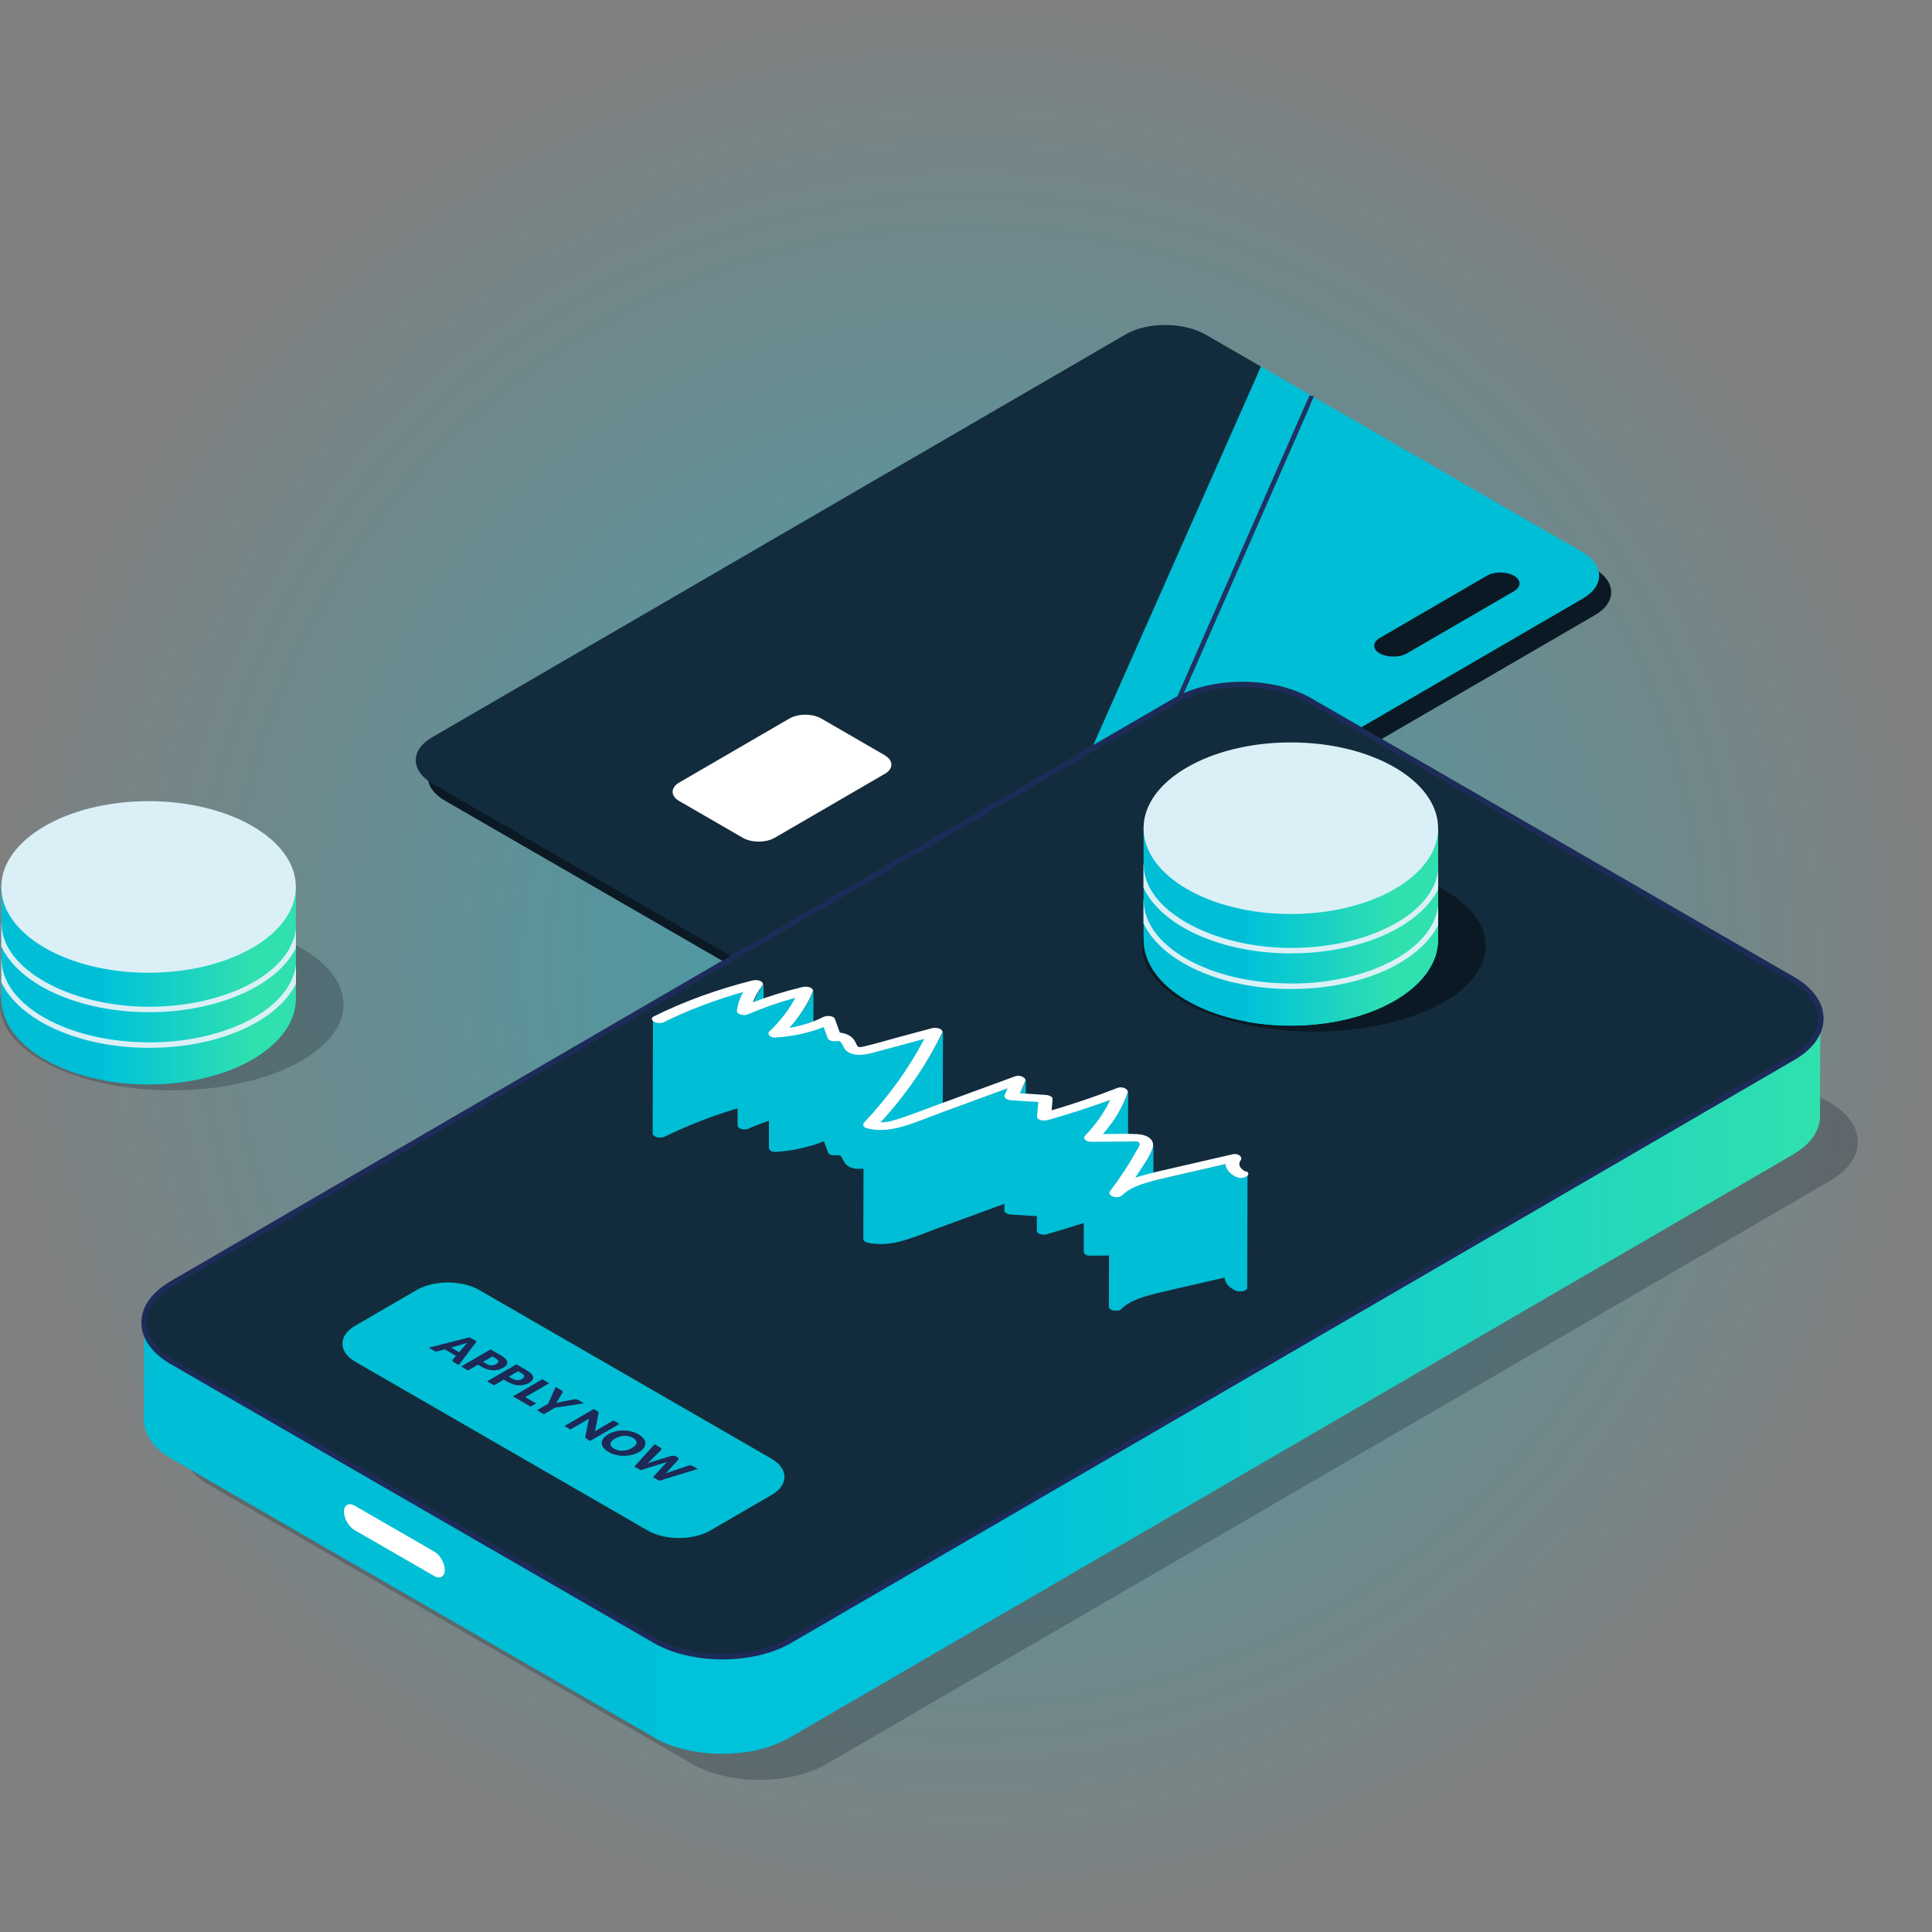 <svg xmlns="http://www.w3.org/2000/svg" width="220" height="220" viewBox="0 0 220 220" fill="none"><rect x="0" y="0" width="220" height="220" fill="#808080" stroke="none"/><path d="M110.002 220.004C170.755 220.004 220.004 170.755 220.004 110.002C220.004 49.25 170.755 0 110.002 0C49.25 0 0 49.25 0 110.002C0 170.755 49.25 220.004 110.002 220.004Z" fill="url(#paint0_radial_9119_5792)"></path><g clip-path="url(#clip0_9119_5792)"><path d="M181.53 64.74C184.07 66.21 184.12 68.59 181.64 70.03L116.5 107.88L102.62 115.95C100.14 117.39 96.03 117.37 93.49 115.9L50.66 91.17C48.12 89.7 48.07 87.32 50.55 85.88L129.57 39.96C132.05 38.52 136.16 38.54 138.7 40.01L144.97 43.63L181.53 64.74Z" fill="#0B1924"></path><path d="M143.59 41.73L115.13 105.98L101.24 114.05C98.76 115.49 94.66 115.47 92.12 114L49.29 89.27C46.75 87.8 46.69 85.43 49.17 83.98L128.19 38.07C130.67 36.63 134.78 36.65 137.32 38.12L143.59 41.74V41.73ZM88.22 95.41L100.77 88.12C101.77 87.54 101.75 86.59 100.75 86.02L93.52 81.84C92.51 81.26 90.88 81.26 89.89 81.84L77.34 89.13C76.34 89.71 76.34 90.66 77.35 91.24L84.58 95.42C85.58 96 87.22 96 88.22 95.42" fill="#132C3D"></path><path d="M172.37 65.54C173.24 66.04 173.24 66.83 172.41 67.32L160.19 74.42C159.36 74.9 158 74.9 157.16 74.42C156.29 73.92 156.29 73.13 157.12 72.65L169.34 65.55C170.18 65.06 171.54 65.06 172.38 65.55L172.37 65.54Z" fill="#0B1924"></path><path d="M149.63 45.11L125.58 99.91L125.47 100.17L125.2 100.13L124.95 100.09L149.11 45.03L149.37 45.07L149.63 45.11Z" fill="#223064"></path><path d="M149.11 45.03L124.95 100.09L125.2 100.13L115.13 105.98L143.59 41.73L149.37 45.07L149.11 45.03Z" fill="#00BED6"></path><path d="M180.16 62.85C182.7 64.32 182.75 66.69 180.27 68.14L125.59 99.92L149.6 45.21L180.17 62.86L180.16 62.85ZM160.18 74.42L172.4 67.32C173.24 66.83 173.23 66.04 172.4 65.56C171.57 65.08 170.17 65.06 169.33 65.55L157.11 72.65C156.28 73.13 156.28 73.92 157.11 74.4C157.94 74.88 159.34 74.9 160.17 74.42" fill="#00BED6"></path><path d="M100.75 86.01C101.75 86.59 101.76 87.54 100.77 88.11L88.22 95.4C87.22 95.98 85.58 95.98 84.58 95.4L77.35 91.22C76.34 90.64 76.34 89.69 77.34 89.11L89.89 81.82C90.89 81.24 92.52 81.24 93.52 81.82L100.75 86V86.01Z" fill="white"></path><g opacity="0.25"><path d="M208.36 125.56C212.6 128.01 212.62 132.01 208.41 134.45L94.15 200.85C89.94 203.29 83.04 203.29 78.8 200.85L23.82 169.11C19.59 166.67 19.56 162.67 23.77 160.22L138.03 93.82C142.24 91.38 149.14 91.38 153.37 93.82L208.35 125.56H208.36Z" fill="#0B1924"></path></g><path d="M19.61 155.08C17.48 153.84 16.42 152.22 16.42 150.6L16.39 161.66C16.39 163.28 17.44 164.9 19.56 166.13L74.54 197.88L74.57 186.82L19.61 155.09V155.08Z" fill="#00BED6"></path><path d="M204.12 111.53L149.14 79.79C147.02 78.57 144.24 77.96 141.46 77.96C138.68 77.96 135.9 78.57 133.8 79.79L19.54 146.18C15.33 148.62 15.36 152.62 19.59 155.07L74.57 186.81C76.69 188.03 79.47 188.64 82.26 188.64C85.05 188.64 87.82 188.03 89.92 186.81L204.18 120.41C208.39 117.97 208.36 113.97 204.13 111.52L204.12 111.53Z" fill="#132C3D"></path><path d="M207.31 116.01C207.31 116.12 207.29 116.22 207.28 116.32C207.27 116.44 207.26 116.55 207.24 116.67C207.22 116.76 207.2 116.85 207.17 116.95C207.14 117.06 207.11 117.17 207.08 117.28C207.05 117.37 207.01 117.46 206.97 117.54C206.92 117.65 206.87 117.77 206.81 117.88C206.73 118.03 206.64 118.19 206.54 118.34C206.52 118.36 206.51 118.39 206.49 118.41C206.38 118.56 206.26 118.71 206.14 118.85C206.11 118.88 206.09 118.91 206.06 118.94C205.92 119.09 205.77 119.24 205.6 119.39C205.5 119.48 205.38 119.57 205.27 119.66C205.17 119.74 205.07 119.82 204.96 119.9C204.84 119.99 204.71 120.07 204.58 120.15C204.44 120.24 204.31 120.33 204.16 120.42L89.9 186.82C89.58 187.01 89.24 187.17 88.88 187.33C88.78 187.38 88.67 187.42 88.57 187.46C88.3 187.57 88.02 187.68 87.73 187.78C87.62 187.82 87.52 187.86 87.41 187.89C87.23 187.95 87.04 188 86.86 188.05C86.72 188.09 86.57 188.13 86.43 188.17C86.24 188.22 86.04 188.26 85.84 188.3C85.7 188.33 85.56 188.36 85.42 188.38C85.01 188.45 84.6 188.51 84.18 188.55C84.05 188.56 83.93 188.57 83.8 188.58C83.55 188.6 83.3 188.62 83.05 188.63C82.89 188.63 82.74 188.64 82.58 188.64C82.38 188.64 82.18 188.64 81.98 188.64C81.81 188.64 81.65 188.64 81.49 188.63C81.3 188.63 81.12 188.61 80.93 188.6C80.76 188.59 80.6 188.57 80.43 188.56C80.25 188.54 80.06 188.52 79.88 188.5C79.72 188.48 79.56 188.46 79.39 188.43C79.2 188.4 79 188.37 78.81 188.33C78.66 188.3 78.51 188.27 78.36 188.24C78.13 188.19 77.91 188.13 77.68 188.07C77.56 188.04 77.43 188.01 77.31 187.97C76.91 187.85 76.52 187.72 76.15 187.58C75.96 187.51 75.78 187.43 75.61 187.35C75.52 187.31 75.42 187.27 75.33 187.23C75.06 187.1 74.79 186.96 74.54 186.82L74.51 197.88C74.76 198.03 75.03 198.16 75.3 198.29C75.39 198.33 75.49 198.37 75.58 198.41C75.74 198.48 75.9 198.55 76.06 198.62C76.08 198.62 76.1 198.63 76.12 198.64C76.5 198.79 76.88 198.92 77.28 199.03C77.31 199.03 77.34 199.05 77.37 199.06C77.46 199.09 77.56 199.1 77.65 199.13C77.87 199.19 78.1 199.25 78.33 199.3C78.39 199.31 78.45 199.33 78.5 199.34C78.59 199.36 78.68 199.37 78.78 199.39C78.97 199.43 79.16 199.46 79.36 199.49C79.44 199.5 79.51 199.52 79.59 199.53C79.68 199.54 79.76 199.55 79.85 199.56C80.03 199.58 80.21 199.6 80.4 199.62C80.49 199.62 80.57 199.64 80.66 199.65C80.74 199.65 80.82 199.65 80.91 199.66C81.09 199.67 81.28 199.68 81.47 199.69C81.56 199.69 81.65 199.7 81.74 199.7C81.81 199.7 81.89 199.7 81.96 199.7C82.16 199.7 82.36 199.7 82.56 199.7C82.66 199.7 82.76 199.7 82.86 199.7C82.92 199.7 82.97 199.7 83.03 199.69C83.28 199.68 83.53 199.66 83.78 199.64C83.88 199.64 83.98 199.64 84.07 199.62C84.1 199.62 84.13 199.62 84.16 199.61C84.58 199.57 84.99 199.51 85.4 199.44C85.42 199.44 85.44 199.44 85.47 199.44C85.59 199.42 85.7 199.39 85.82 199.37C86.02 199.33 86.22 199.29 86.41 199.24C86.56 199.21 86.7 199.16 86.84 199.12C87.03 199.07 87.21 199.02 87.4 198.96C87.44 198.95 87.49 198.94 87.53 198.92C87.6 198.9 87.66 198.87 87.72 198.85C88.01 198.75 88.29 198.65 88.56 198.53C88.66 198.49 88.77 198.44 88.87 198.4C89.22 198.24 89.56 198.07 89.88 197.89L204.14 131.49C204.14 131.49 204.23 131.44 204.27 131.41C204.37 131.35 204.46 131.28 204.55 131.22C204.68 131.14 204.81 131.05 204.93 130.97C205.04 130.89 205.14 130.81 205.24 130.73C205.35 130.64 205.47 130.55 205.57 130.46C205.59 130.44 205.61 130.43 205.63 130.41C205.77 130.28 205.9 130.15 206.02 130.01C206.05 129.98 206.07 129.95 206.1 129.92C206.17 129.84 206.24 129.76 206.3 129.69C206.35 129.62 206.4 129.55 206.45 129.48C206.47 129.46 206.48 129.43 206.5 129.41C206.58 129.29 206.66 129.16 206.73 129.04C206.75 129.01 206.75 128.98 206.77 128.95C206.83 128.84 206.88 128.72 206.93 128.61C206.96 128.55 207 128.48 207.02 128.42C207.02 128.4 207.03 128.37 207.04 128.35C207.08 128.24 207.11 128.13 207.13 128.02C207.15 127.95 207.18 127.88 207.19 127.8C207.19 127.78 207.19 127.76 207.19 127.74C207.21 127.62 207.22 127.51 207.23 127.39C207.23 127.32 207.25 127.24 207.25 127.17C207.25 127.14 207.25 127.11 207.25 127.07L207.28 116.01H207.31Z" fill="url(#paint1_linear_9119_5792)"></path><path d="M82.27 188.96C79.43 188.96 76.59 188.33 74.43 187.08L19.45 155.34C17.29 154.1 16.11 152.42 16.1 150.61C16.1 148.82 17.27 147.15 19.4 145.91L133.66 79.51C137.96 77.01 144.99 77.01 149.32 79.51L204.3 111.25C206.46 112.5 207.65 114.18 207.65 115.98C207.65 117.77 206.48 119.44 204.36 120.68L90.1 187.08C87.95 188.33 85.12 188.96 82.28 188.96H82.27ZM141.48 78.26C138.76 78.26 136.04 78.86 133.98 80.06L19.72 146.46C17.79 147.58 16.73 149.06 16.74 150.62C16.74 152.19 17.82 153.68 19.77 154.81L74.75 186.55C78.91 188.95 85.65 188.95 89.78 186.55L204.04 120.15C205.97 119.03 207.02 117.55 207.02 115.99C207.02 114.42 205.94 112.93 203.98 111.8L149 80.06C146.92 78.86 144.2 78.26 141.47 78.26H141.48Z" fill="#1D2B58"></path><path d="M49.45 176.68C50.11 177.06 50.65 178 50.65 178.76C50.65 179.52 50.1 179.84 49.44 179.46L40.37 174.23C39.71 173.85 39.16 172.9 39.17 172.14C39.17 171.38 39.72 171.07 40.38 171.45L49.45 176.68Z" fill="white"></path><path d="M87.85 166.11C89.81 167.24 89.82 169.09 87.88 170.22L80.87 174.29C78.92 175.42 75.73 175.42 73.77 174.29L40.47 155.07C38.51 153.94 38.5 152.09 40.45 150.96L47.46 146.89C49.4 145.76 52.6 145.76 54.56 146.89L87.86 166.11H87.85Z" fill="#00BED6"></path><path d="M57.66 155.46C57.58 155.57 57.46 155.67 57.31 155.75C57.15 155.85 56.97 155.92 56.78 155.97C56.58 156.02 56.38 156.04 56.17 156.04C55.97 156.04 55.74 156 55.51 155.93C55.29 155.86 55.06 155.76 54.82 155.63L54.42 155.4L53.3 156.05L52.52 155.6L55.86 153.66L57.04 154.34C57.28 154.48 57.46 154.61 57.57 154.74C57.69 154.87 57.75 155 57.76 155.12C57.76 155.24 57.74 155.36 57.65 155.46H57.66ZM55.98 155.47C56.17 155.47 56.35 155.41 56.52 155.31C56.6 155.27 56.65 155.22 56.7 155.17L56.75 155.02C56.75 154.97 56.73 154.91 56.69 154.86C56.64 154.8 56.57 154.75 56.47 154.69L56.07 154.46L55.01 155.08L55.41 155.31C55.61 155.43 55.81 155.49 55.99 155.48" fill="#1D2956"></path><path d="M60.61 157.17C60.53 157.28 60.41 157.38 60.26 157.46C60.1 157.56 59.92 157.63 59.72 157.68C59.53 157.73 59.33 157.75 59.12 157.75C58.91 157.74 58.69 157.71 58.46 157.64C58.24 157.57 58.01 157.47 57.77 157.34L57.36 157.1L56.24 157.75L55.46 157.3L58.8 155.36L59.99 156.05C60.23 156.19 60.41 156.32 60.52 156.45C60.63 156.58 60.69 156.7 60.71 156.83C60.71 156.95 60.69 157.07 60.6 157.17H60.61ZM58.93 157.17C59.12 157.17 59.3 157.11 59.47 157.01C59.55 156.97 59.6 156.92 59.64 156.87L59.7 156.72C59.7 156.67 59.67 156.61 59.63 156.55C59.59 156.49 59.51 156.44 59.41 156.38L59 156.14L57.94 156.76L58.35 157C58.55 157.12 58.75 157.18 58.93 157.17Z" fill="#1D2956"></path><path d="M54.28 152.75L52.24 155.44L51.63 155.09C51.57 155.05 51.53 155.01 51.51 154.96L51.54 154.84L51.92 154.39L50.64 153.65L49.86 153.87L49.65 153.89C49.57 153.89 49.5 153.86 49.43 153.82L48.82 153.47L53.47 152.28L54.27 152.74L54.28 152.75ZM51.36 153.45L52.28 153.98L52.89 153.27C52.89 153.27 52.97 153.17 53.02 153.11C53.08 153.05 53.13 152.98 53.2 152.91C53.09 152.95 52.97 152.99 52.86 153.02C52.75 153.05 52.66 153.08 52.58 153.1L51.36 153.45Z" fill="#1D2956"></path><path d="M66.49 159.8L63.2 160.3L61.93 161.04L61.15 160.59L62.42 159.85L63.27 157.94L63.95 158.33C64.02 158.37 64.06 158.41 64.07 158.45L64.05 158.58L63.55 159.42C63.51 159.48 63.47 159.55 63.44 159.6C63.41 159.66 63.38 159.71 63.33 159.76C63.42 159.74 63.51 159.72 63.61 159.69C63.71 159.68 63.81 159.65 63.93 159.63L65.38 159.34H65.47L65.58 159.33L65.69 159.35L65.79 159.39L66.49 159.79V159.8Z" fill="#1D2956"></path><path d="M62.53 157.51L59.81 159.1L61.05 159.81L60.43 160.18L58.41 159.01L61.75 157.06L62.53 157.51Z" fill="#1D2956"></path><path d="M73.3 164.89C73.17 165.06 73 165.21 72.76 165.35C72.52 165.49 72.25 165.6 71.95 165.67C71.66 165.74 71.36 165.78 71.05 165.78C70.75 165.78 70.45 165.75 70.14 165.67C69.83 165.6 69.55 165.49 69.29 165.33C69.03 165.17 68.84 165.02 68.71 164.84C68.58 164.66 68.52 164.49 68.52 164.31C68.52 164.13 68.59 163.96 68.71 163.79C68.84 163.62 69.02 163.46 69.26 163.32C69.5 163.18 69.77 163.08 70.06 163C70.35 162.92 70.64 162.89 70.95 162.89C71.26 162.89 71.57 162.92 71.87 163C72.18 163.07 72.46 163.18 72.72 163.34C72.98 163.5 73.17 163.65 73.3 163.83C73.43 164.01 73.49 164.18 73.49 164.36C73.49 164.54 73.43 164.71 73.31 164.88L73.3 164.89ZM71.44 165.11C71.62 165.06 71.79 164.98 71.95 164.89C72.11 164.8 72.24 164.7 72.33 164.6C72.42 164.5 72.48 164.4 72.48 164.3C72.5 164.2 72.47 164.1 72.4 164.01C72.33 163.91 72.23 163.82 72.07 163.73C71.91 163.64 71.76 163.58 71.59 163.54C71.43 163.5 71.26 163.48 71.08 163.49C70.91 163.49 70.74 163.53 70.56 163.58C70.39 163.64 70.22 163.71 70.05 163.8C69.88 163.89 69.76 164 69.66 164.1C69.57 164.2 69.53 164.3 69.51 164.4C69.51 164.5 69.54 164.6 69.6 164.69C69.67 164.79 69.79 164.88 69.93 164.96C70.07 165.04 70.23 165.11 70.4 165.15C70.57 165.19 70.74 165.21 70.9 165.2C71.08 165.2 71.25 165.17 71.42 165.11" fill="#1D2956"></path><path d="M70.55 162.14L67.21 164.08L66.8 163.84L66.67 163.74L66.65 163.61L67.06 161.54L66.9 161.65L66.75 161.74L64.95 162.78L64.27 162.39L67.61 160.45L68.02 160.69L68.1 160.74L68.15 160.78V160.83L68.16 160.9L67.75 162.99C67.81 162.95 67.86 162.91 67.92 162.88L68.08 162.78L69.85 161.75L70.54 162.15L70.55 162.14Z" fill="#1D2956"></path><path d="M79.44 167.28L75.06 168.62L74.36 168.21L75.8 166.64L75.87 166.56L75.96 166.47L75.8 166.53L75.66 166.57L72.95 167.41L72.24 167L74.54 164.46L75.2 164.84C75.27 164.88 75.31 164.92 75.33 164.97L75.3 165.09L74.02 166.37C74.02 166.37 73.93 166.46 73.88 166.5C73.84 166.55 73.78 166.59 73.72 166.64C73.81 166.6 73.89 166.58 73.97 166.55L74.21 166.47L76.5 165.77H76.7C76.78 165.77 76.85 165.78 76.92 165.82L77.15 165.95C77.22 165.99 77.27 166.03 77.27 166.07L77.25 166.2L76.04 167.52L75.93 167.65C75.93 167.65 75.84 167.74 75.78 167.79C75.86 167.76 75.94 167.73 76.01 167.7L76.23 167.63L78.43 166.88H78.63C78.71 166.88 78.78 166.89 78.85 166.93L79.46 167.28H79.44Z" fill="#1D2956"></path><path d="M142.12 133.79C142.1 133.83 142.07 133.86 142.03 133.9C142.03 133.9 142.01 133.92 142 133.92C141.97 133.94 141.94 133.96 141.91 133.98C141.87 134 141.82 134.02 141.77 134.04C141.75 134.04 141.73 134.06 141.71 134.07C141.69 134.07 141.68 134.07 141.66 134.08C141.61 134.09 141.55 134.11 141.5 134.11H141.48C141.41 134.11 141.34 134.12 141.26 134.11C141.26 134.11 141.26 134.11 141.25 134.11C141.18 134.11 141.1 134.1 141.03 134.08C141.03 134.08 141.02 134.08 141.01 134.08C140.93 134.06 140.86 134.04 140.79 134C140.71 133.96 140.63 133.92 140.56 133.88C139.93 133.51 139.6 133.03 139.57 132.53C137.58 132.99 135.59 133.45 133.61 133.9C133.35 133.96 133.08 134.02 132.8 134.08C132.53 134.14 132.26 134.2 131.98 134.27C131.77 134.32 131.55 134.38 131.34 134.43V130.27C131.34 130.27 131.34 130.34 131.34 130.38C131.34 130.41 131.34 130.45 131.33 130.48C131.32 130.54 131.3 130.6 131.28 130.66C131.26 130.73 131.23 130.8 131.2 130.87C131.16 130.97 131.12 131.06 131.07 131.16C131.05 131.2 131.03 131.24 131.01 131.28C130.95 131.41 130.88 131.53 130.81 131.65C130.81 131.65 130.81 131.67 130.8 131.67C130.73 131.8 130.65 131.93 130.57 132.06C130.54 132.1 130.52 132.14 130.49 132.19C130.43 132.28 130.37 132.37 130.31 132.47C130.28 132.52 130.25 132.57 130.21 132.62C130.14 132.72 130.07 132.83 130.01 132.93C129.93 133.05 129.85 133.18 129.77 133.3V130.27C129.77 130.22 129.77 130.17 129.75 130.12C129.73 130.08 129.7 130.05 129.66 130.03C129.64 130.03 129.63 130.01 129.61 130.01C129.59 130.01 129.58 130 129.56 129.99C129.54 129.99 129.52 129.99 129.5 129.98C129.48 129.98 129.46 129.98 129.43 129.97C129.43 129.97 129.43 129.97 129.42 129.97C129.4 129.97 129.38 129.97 129.35 129.97C129.33 129.97 129.32 129.97 129.3 129.97C129.28 129.97 129.27 129.97 129.25 129.97C129.25 129.97 129.23 129.97 129.22 129.97C129.21 129.97 129.19 129.97 129.18 129.97C129.12 129.97 129.06 129.97 129 129.97C129 129.97 128.99 129.97 128.98 129.97C128.98 129.97 128.97 129.97 128.96 129.97C128.9 129.97 128.83 129.97 128.77 129.97C128.72 129.97 128.67 129.97 128.62 129.97C128.58 129.97 128.54 129.97 128.51 129.97C128.49 129.97 128.47 129.97 128.45 129.97L128.47 124.23C128.47 124.23 128.47 124.29 128.46 124.31C128.41 124.46 128.35 124.61 128.29 124.76C128.19 125.03 128.08 125.29 127.96 125.55C127.96 125.57 127.94 125.59 127.93 125.61C127.81 125.86 127.69 126.1 127.55 126.34C127.51 126.41 127.48 126.47 127.44 126.53C127.28 126.81 127.11 127.09 126.92 127.36C126.9 127.39 126.87 127.43 126.85 127.46C126.72 127.66 126.57 127.85 126.43 128.04V125.21C125.85 125.43 125.25 125.64 124.65 125.84C124.45 125.91 124.24 125.98 124.03 126.05C123.63 126.18 123.23 126.32 122.83 126.45C122.74 126.48 122.65 126.5 122.57 126.53C121.5 126.87 120.42 127.2 119.32 127.51C119.24 127.53 119.15 127.55 119.07 127.55C119.07 127.55 119.06 127.55 119.05 127.55C118.96 127.55 118.88 127.55 118.79 127.55C118.7 127.55 118.62 127.53 118.54 127.5C118.46 127.48 118.39 127.45 118.33 127.41C118.31 127.4 118.28 127.38 118.26 127.36V125.44C117.78 125.41 117.3 125.38 116.81 125.35V122.89C116.81 122.89 116.81 122.96 116.8 122.99C116.61 123.45 116.41 123.92 116.22 124.38V125.31C115.89 125.29 115.56 125.27 115.22 125.25C115.11 125.25 115 125.23 114.91 125.2C114.91 125.2 114.91 125.2 114.9 125.2C114.85 125.19 114.81 125.17 114.77 125.15V123.9C112.3 124.81 109.83 125.72 107.35 126.62L107.38 117.39C107.38 117.39 107.37 117.47 107.35 117.52C107.15 117.93 106.95 118.33 106.73 118.73C106.66 118.86 106.59 118.98 106.52 119.11C106.38 119.37 106.23 119.63 106.08 119.9C105.94 120.14 105.8 120.38 105.66 120.61C105.54 120.81 105.42 121.02 105.29 121.22V118.25C103.29 118.79 101.29 119.34 99.27 119.87C99.12 119.91 98.97 119.94 98.81 119.97C98.77 119.97 98.73 119.99 98.69 119.99C98.6 120.01 98.51 120.02 98.41 120.03C98.37 120.03 98.32 120.04 98.28 120.05C98.24 120.05 98.21 120.05 98.17 120.05C98.1 120.05 98.02 120.05 97.95 120.05C97.93 120.05 97.9 120.05 97.88 120.05C97.78 120.05 97.69 120.05 97.6 120.04C97.59 120.04 97.57 120.04 97.56 120.04C97.46 120.03 97.37 120.02 97.28 120C97.28 120 97.26 120 97.25 120C97.17 119.98 97.08 119.96 97.01 119.93C97 119.93 96.98 119.93 96.97 119.91C96.88 119.88 96.79 119.83 96.71 119.79C96.61 119.73 96.52 119.67 96.44 119.6C96.12 119.32 96.07 118.99 95.86 118.69C95.8 118.6 95.69 118.55 95.61 118.48C95.59 118.48 95.56 118.48 95.54 118.48C95.48 118.48 95.42 118.5 95.35 118.5C95.34 118.5 95.32 118.5 95.3 118.5C95.21 118.5 95.12 118.5 95.03 118.5C95.03 118.5 95.02 118.5 95.01 118.5C94.92 118.5 94.83 118.48 94.75 118.46C94.75 118.46 94.75 118.46 94.74 118.46C94.66 118.44 94.58 118.41 94.52 118.37C94.43 118.32 94.36 118.25 94.33 118.16C94.18 117.73 94.02 117.31 93.86 116.88C93.48 117.03 93.09 117.17 92.69 117.29C92.67 117.29 92.65 117.29 92.63 117.31V112.72C92.63 112.72 92.63 112.8 92.62 112.84C92.53 113.05 92.44 113.26 92.34 113.47C92.31 113.53 92.28 113.6 92.25 113.66C92.18 113.81 92.1 113.96 92.02 114.11C91.99 114.17 91.95 114.23 91.92 114.29C91.77 114.56 91.61 114.82 91.43 115.08C91.4 115.13 91.37 115.17 91.34 115.22C91.16 115.49 90.97 115.75 90.76 116.01C90.74 116.03 90.73 116.05 90.71 116.07C90.68 116.1 90.65 116.13 90.63 116.17V113.56C90.1 113.71 89.57 113.87 89.05 114.04C89 114.05 88.96 114.07 88.91 114.08C88.81 114.11 88.72 114.15 88.62 114.18C88.17 114.33 87.73 114.48 87.29 114.64C87.18 114.68 87.06 114.72 86.95 114.76V111.99C86.95 111.99 86.95 112.06 86.94 112.1C86.93 112.14 86.9 112.17 86.87 112.21C86.85 112.23 86.84 112.25 86.82 112.27C86.75 112.36 86.69 112.45 86.62 112.54C86.59 112.58 86.55 112.63 86.53 112.67C86.43 112.82 86.34 112.96 86.26 113.11C86.26 113.12 86.25 113.14 86.24 113.15C86.17 113.28 86.1 113.41 86.04 113.54C86.02 113.59 86 113.64 85.98 113.69C85.95 113.76 85.92 113.83 85.89 113.9C85.87 113.95 85.85 114 85.84 114.05V115.18C85.63 115.27 85.41 115.35 85.21 115.44C85.14 115.47 85.05 115.49 84.97 115.5C84.89 115.5 84.8 115.5 84.72 115.5V112.87C84.17 113.03 83.62 113.2 83.07 113.37C83 113.39 82.93 113.41 82.87 113.43C82.81 113.45 82.76 113.47 82.71 113.49C82.16 113.67 81.61 113.85 81.07 114.05C80.99 114.08 80.91 114.11 80.84 114.14C80.34 114.32 79.86 114.51 79.37 114.7C79.28 114.74 79.19 114.77 79.1 114.81C78.58 115.02 78.08 115.23 77.58 115.45C77.47 115.5 77.37 115.55 77.26 115.59C76.75 115.82 76.24 116.05 75.75 116.3C75.65 116.35 75.55 116.38 75.45 116.4C75.35 116.42 75.24 116.42 75.14 116.42C75.04 116.42 74.94 116.4 74.85 116.37C74.76 116.34 74.68 116.31 74.61 116.27C74.46 116.18 74.36 116.07 74.36 115.95L74.32 129.07C74.32 129.19 74.42 129.3 74.57 129.39C74.61 129.41 74.66 129.44 74.71 129.46C74.74 129.47 74.78 129.48 74.82 129.5C74.85 129.5 74.88 129.52 74.92 129.52C74.95 129.52 74.98 129.53 75.01 129.53C75.04 129.53 75.06 129.53 75.09 129.53C75.09 129.53 75.1 129.53 75.11 129.53C75.13 129.53 75.14 129.53 75.16 129.53C75.19 129.53 75.21 129.53 75.24 129.53C75.27 129.53 75.3 129.53 75.33 129.53C75.36 129.53 75.39 129.53 75.42 129.52C75.47 129.52 75.52 129.5 75.57 129.48C75.62 129.46 75.67 129.44 75.72 129.42C76.21 129.18 76.72 128.94 77.23 128.71C77.34 128.66 77.44 128.61 77.55 128.57C78.05 128.35 78.56 128.13 79.07 127.93C79.16 127.89 79.25 127.86 79.34 127.82C79.82 127.63 80.31 127.44 80.8 127.26C80.88 127.23 80.96 127.2 81.04 127.17C81.58 126.98 82.12 126.79 82.67 126.62C82.79 126.58 82.92 126.54 83.04 126.5C83.35 126.4 83.67 126.31 83.99 126.21V128.18C83.99 128.29 84.08 128.4 84.22 128.48C84.26 128.5 84.31 128.53 84.36 128.54C84.38 128.54 84.41 128.56 84.43 128.56C84.43 128.56 84.44 128.56 84.45 128.56C84.45 128.56 84.46 128.56 84.47 128.56C84.5 128.56 84.53 128.58 84.56 128.58C84.59 128.58 84.62 128.59 84.64 128.59C84.65 128.59 84.67 128.59 84.68 128.59C84.68 128.59 84.68 128.59 84.69 128.59C84.69 128.59 84.71 128.59 84.72 128.59C84.74 128.59 84.77 128.59 84.79 128.59C84.81 128.59 84.84 128.59 84.86 128.59C84.88 128.59 84.91 128.59 84.93 128.59C84.93 128.59 84.93 128.59 84.94 128.59C84.96 128.59 84.98 128.59 85 128.59C85.04 128.59 85.08 128.57 85.11 128.56C85.13 128.56 85.15 128.54 85.17 128.54C85.7 128.31 86.24 128.1 86.79 127.89C86.95 127.83 87.1 127.77 87.26 127.72C87.36 127.68 87.46 127.65 87.56 127.62V130.7C87.56 130.84 87.65 130.98 87.81 131.07C87.84 131.09 87.88 131.11 87.92 131.12C87.95 131.13 87.97 131.14 88 131.15C88.02 131.15 88.03 131.15 88.05 131.16C88.05 131.16 88.05 131.16 88.06 131.16C88.08 131.16 88.1 131.16 88.12 131.17C88.14 131.17 88.16 131.17 88.18 131.17C88.2 131.17 88.22 131.17 88.24 131.17C88.26 131.17 88.28 131.17 88.3 131.17C88.31 131.17 88.33 131.17 88.34 131.17C88.54 131.16 88.75 131.14 88.95 131.12C89.23 131.09 89.52 131.06 89.79 131.02C89.82 131.02 89.84 131.02 89.87 131.01C90.1 130.98 90.32 130.94 90.54 130.9C90.68 130.88 90.81 130.84 90.94 130.81C91.1 130.78 91.25 130.75 91.41 130.71C91.7 130.64 91.98 130.57 92.26 130.49C92.39 130.45 92.52 130.42 92.65 130.38C92.69 130.37 92.73 130.36 92.78 130.34C93.14 130.23 93.48 130.1 93.82 129.96C93.98 130.39 94.13 130.81 94.29 131.24C94.32 131.33 94.39 131.4 94.48 131.45C94.51 131.47 94.54 131.48 94.58 131.5C94.61 131.51 94.64 131.52 94.67 131.53C94.68 131.53 94.69 131.53 94.7 131.53C94.7 131.53 94.7 131.53 94.71 131.53C94.72 131.53 94.74 131.53 94.75 131.53C94.78 131.53 94.81 131.54 94.84 131.55C94.87 131.55 94.91 131.55 94.94 131.56C94.94 131.56 94.96 131.56 94.97 131.56C94.97 131.56 94.98 131.56 94.99 131.56C95.01 131.56 95.04 131.56 95.06 131.56C95.1 131.56 95.15 131.56 95.2 131.56C95.22 131.56 95.24 131.56 95.26 131.56C95.28 131.56 95.29 131.56 95.3 131.56C95.32 131.56 95.34 131.56 95.36 131.56C95.43 131.56 95.5 131.54 95.57 131.53C95.65 131.6 95.76 131.65 95.82 131.74C96.03 132.04 96.07 132.37 96.4 132.65C96.48 132.72 96.57 132.79 96.67 132.84C96.75 132.88 96.83 132.92 96.91 132.96C96.91 132.96 96.92 132.96 96.93 132.96C96.94 132.96 96.96 132.97 96.98 132.98C97.02 132.99 97.06 133.01 97.11 133.02C97.15 133.03 97.19 133.04 97.23 133.05C97.24 133.05 97.25 133.05 97.26 133.05C97.26 133.05 97.27 133.05 97.28 133.05C97.33 133.06 97.39 133.07 97.44 133.08C97.47 133.08 97.51 133.08 97.54 133.09C97.55 133.09 97.57 133.09 97.58 133.09C97.59 133.09 97.6 133.09 97.61 133.09C97.67 133.09 97.74 133.09 97.8 133.09C97.82 133.09 97.84 133.09 97.86 133.09C97.88 133.09 97.91 133.09 97.93 133.09C97.96 133.09 97.99 133.09 98.02 133.09C98.06 133.09 98.11 133.09 98.15 133.09C98.19 133.09 98.22 133.09 98.26 133.09C98.27 133.09 98.29 133.09 98.3 133.09C98.31 133.09 98.32 133.09 98.33 133.09L98.31 141.07C98.31 141.19 98.38 141.32 98.53 141.4C98.56 141.42 98.59 141.43 98.62 141.44C98.64 141.44 98.67 141.46 98.7 141.47C98.81 141.5 98.92 141.53 99.03 141.55C99.06 141.55 99.09 141.55 99.12 141.57C99.16 141.57 99.21 141.59 99.26 141.59C99.31 141.59 99.35 141.61 99.4 141.61C99.46 141.61 99.53 141.62 99.59 141.63C99.63 141.63 99.66 141.63 99.7 141.64C99.72 141.64 99.73 141.64 99.75 141.64C99.87 141.65 99.99 141.66 100.12 141.66C100.12 141.66 100.13 141.66 100.14 141.66C100.17 141.66 100.2 141.66 100.24 141.66C100.34 141.66 100.43 141.66 100.53 141.66C100.55 141.66 100.57 141.66 100.58 141.66C100.66 141.66 100.75 141.65 100.83 141.64C100.89 141.64 100.95 141.64 101.01 141.63C101.02 141.63 101.04 141.63 101.05 141.63C101.25 141.61 101.45 141.58 101.65 141.55C101.66 141.55 101.68 141.55 101.69 141.55C101.71 141.55 101.74 141.54 101.76 141.53C102.01 141.48 102.27 141.43 102.52 141.36C102.84 141.28 103.15 141.19 103.45 141.09C103.49 141.08 103.52 141.07 103.55 141.05C103.65 141.02 103.75 140.98 103.84 140.95C104.08 140.87 104.32 140.79 104.55 140.7C104.67 140.66 104.79 140.61 104.91 140.57C105.16 140.47 105.41 140.38 105.66 140.28C106.02 140.14 106.37 140.01 106.73 139.88C109.28 138.95 111.83 138.01 114.37 137.08V137.84C114.37 137.96 114.45 138.07 114.59 138.15C114.63 138.17 114.67 138.19 114.71 138.21C114.75 138.22 114.78 138.24 114.82 138.25C114.82 138.25 114.83 138.25 114.84 138.25C114.84 138.25 114.84 138.25 114.85 138.25C114.87 138.25 114.9 138.26 114.92 138.27C114.95 138.27 114.99 138.28 115.02 138.29C115.05 138.29 115.09 138.29 115.13 138.3C115.14 138.3 115.15 138.3 115.16 138.3C116.13 138.36 117.1 138.43 118.07 138.49V140.17C118.07 140.29 118.15 140.39 118.27 140.46C118.3 140.48 118.34 140.5 118.38 140.51C118.41 140.52 118.45 140.53 118.48 140.54C118.51 140.54 118.54 140.56 118.57 140.56C118.6 140.56 118.63 140.57 118.66 140.58C118.68 140.58 118.7 140.58 118.73 140.58C118.73 140.58 118.73 140.58 118.74 140.58C118.77 140.58 118.8 140.58 118.83 140.58C118.86 140.58 118.89 140.58 118.92 140.58C118.94 140.58 118.96 140.58 118.98 140.58C118.98 140.58 118.99 140.58 119 140.58H119.02C119.06 140.58 119.09 140.58 119.13 140.56C119.17 140.56 119.21 140.54 119.25 140.53C120.35 140.22 121.43 139.89 122.49 139.55C122.54 139.53 122.6 139.52 122.66 139.5C122.69 139.49 122.73 139.48 122.76 139.47C122.98 139.4 123.19 139.33 123.41 139.26V142.54C123.41 142.67 123.49 142.79 123.65 142.88C123.69 142.9 123.72 142.92 123.77 142.94C123.8 142.95 123.83 142.96 123.86 142.97C123.87 142.97 123.88 142.97 123.89 142.97C123.89 142.97 123.89 142.97 123.9 142.97C123.91 142.97 123.92 142.97 123.94 142.97C123.96 142.97 123.99 142.97 124.01 142.98C124.03 142.98 124.06 142.98 124.08 142.98C124.1 142.98 124.13 142.98 124.16 142.98C124.17 142.98 124.19 142.98 124.2 142.98C124.89 142.98 125.59 142.98 126.29 142.97L126.27 148.8C126.27 148.94 126.37 149.06 126.52 149.14C126.56 149.16 126.6 149.18 126.65 149.2C126.65 149.2 126.66 149.2 126.67 149.2C126.7 149.21 126.73 149.22 126.76 149.23C126.77 149.23 126.79 149.23 126.8 149.23H126.82H126.84C126.87 149.23 126.89 149.24 126.92 149.24C126.93 149.24 126.94 149.24 126.96 149.24C126.96 149.24 126.97 149.24 126.98 149.24C126.98 149.24 126.99 149.24 127 149.24C127.02 149.24 127.05 149.24 127.07 149.24C127.09 149.24 127.11 149.24 127.14 149.24C127.14 149.24 127.19 149.24 127.22 149.24C127.25 149.24 127.28 149.24 127.31 149.23C127.35 149.23 127.4 149.21 127.44 149.2C127.44 149.2 127.44 149.2 127.45 149.2C127.49 149.19 127.52 149.17 127.56 149.15C127.57 149.15 127.59 149.14 127.6 149.13C127.61 149.13 127.62 149.11 127.64 149.1C127.67 149.08 127.69 149.07 127.71 149.04L127.73 149.02C127.78 148.97 127.84 148.92 127.9 148.87C127.96 148.82 128.02 148.76 128.09 148.71C128.12 148.68 128.16 148.66 128.19 148.63C128.27 148.57 128.36 148.51 128.45 148.46C128.47 148.45 128.49 148.43 128.51 148.42C128.63 148.35 128.75 148.29 128.87 148.22C128.91 148.2 128.94 148.19 128.98 148.17C129.07 148.13 129.17 148.08 129.27 148.04C129.32 148.02 129.36 148 129.41 147.98C129.51 147.94 129.6 147.9 129.7 147.87C129.74 147.85 129.79 147.84 129.83 147.82C129.96 147.77 130.1 147.73 130.23 147.68C130.24 147.68 130.25 147.68 130.26 147.67C130.52 147.59 130.78 147.51 131.05 147.44C131.32 147.37 131.59 147.3 131.87 147.23C132.16 147.16 132.44 147.1 132.72 147.03C132.98 146.97 133.24 146.91 133.49 146.85C135.48 146.39 137.47 145.94 139.45 145.48C139.48 145.98 139.81 146.47 140.44 146.83C140.51 146.87 140.59 146.91 140.67 146.95C140.69 146.96 140.71 146.97 140.73 146.98C140.77 146.99 140.8 147.01 140.84 147.02C140.86 147.02 140.87 147.02 140.89 147.03C140.89 147.03 140.9 147.03 140.91 147.03H140.93C140.96 147.03 140.98 147.03 141.01 147.04C141.04 147.04 141.06 147.04 141.09 147.04C141.1 147.04 141.12 147.04 141.13 147.04H141.14C141.14 147.04 141.15 147.04 141.16 147.04C141.19 147.04 141.21 147.04 141.24 147.04C141.27 147.04 141.3 147.04 141.33 147.04C141.33 147.04 141.34 147.04 141.35 147.04C141.35 147.04 141.36 147.04 141.37 147.04C141.39 147.04 141.41 147.04 141.43 147.04C141.46 147.04 141.5 147.02 141.53 147.02C141.55 147.02 141.56 147.02 141.58 147.01C141.58 147.01 141.59 147.01 141.6 147.01C141.62 147.01 141.63 147 141.65 146.99C141.7 146.97 141.75 146.95 141.79 146.93C141.79 146.93 141.81 146.93 141.81 146.92C141.84 146.9 141.86 146.89 141.88 146.87C141.89 146.87 141.9 146.85 141.91 146.85C141.93 146.83 141.95 146.81 141.96 146.8C141.97 146.78 141.98 146.77 141.99 146.75C141.99 146.75 142 146.72 142.01 146.71C142.01 146.7 142.01 146.68 142.02 146.67C142.02 146.66 142.02 146.64 142.02 146.63L142.06 133.51C142.06 133.55 142.05 133.59 142.02 133.63L142.12 133.79Z" fill="#00BED6"></path><path d="M141.91 133.36C142.64 133.78 141.55 134.39 140.77 134.02C140.69 133.98 140.61 133.94 140.54 133.9C139.91 133.53 139.58 133.05 139.55 132.55C137.56 133.01 135.57 133.47 133.59 133.92C131.49 134.41 128.99 134.88 127.81 136.09C127.5 136.41 126.91 136.37 126.58 136.18C126.35 136.05 126.24 135.85 126.41 135.63C127.54 134.15 128.53 132.64 129.38 131.1C129.52 130.84 129.88 130.42 129.73 130.14C129.71 130.1 129.68 130.07 129.64 130.05C129.4 129.91 128.8 129.99 128.49 129.99C127.08 129.99 125.67 130.01 124.26 130.02C124.04 130.02 123.84 129.97 123.7 129.89C123.46 129.75 123.37 129.52 123.55 129.33C124.8 128.04 125.76 126.67 126.42 125.25C124.12 126.09 121.75 126.86 119.3 127.55C118.97 127.64 118.55 127.6 118.3 127.46C118.17 127.38 118.08 127.28 118.09 127.14C118.14 126.59 118.19 126.04 118.23 125.49C117.22 125.42 116.2 125.36 115.18 125.29C114.95 125.28 114.74 125.22 114.6 125.13C114.42 125.03 114.33 124.88 114.4 124.7C114.51 124.44 114.62 124.18 114.73 123.93C112.07 124.91 109.4 125.89 106.74 126.86C105.36 127.36 104.01 127.96 102.51 128.35C101.27 128.68 99.97 128.81 98.7 128.47C98.63 128.45 98.57 128.43 98.52 128.4C98.27 128.26 98.23 128.01 98.39 127.84C101.24 124.8 103.53 121.61 105.25 118.3C103.24 118.84 101.24 119.39 99.23 119.92C98.33 120.15 97.35 120.24 96.65 119.84C96.55 119.78 96.46 119.72 96.38 119.65C96.06 119.37 96.01 119.04 95.8 118.74C95.74 118.65 95.63 118.6 95.55 118.53C95.16 118.6 94.71 118.59 94.45 118.44C94.36 118.39 94.29 118.32 94.26 118.23C94.11 117.8 93.95 117.38 93.79 116.95C92.17 117.61 90.31 118.01 88.31 118.15C88.1 118.16 87.91 118.12 87.77 118.04C87.51 117.89 87.42 117.64 87.6 117.46C88.87 116.25 89.86 114.97 90.56 113.62C88.65 114.15 86.83 114.79 85.12 115.52C84.82 115.65 84.4 115.58 84.14 115.44C83.99 115.35 83.89 115.24 83.91 115.12C84 114.38 84.24 113.66 84.62 112.96C81.39 113.88 78.37 115.03 75.63 116.38C75.24 116.57 74.76 116.51 74.47 116.34C74.18 116.17 74.1 115.91 74.49 115.72C77.85 114.05 81.62 112.67 85.68 111.65C86.05 111.56 86.41 111.61 86.64 111.74C86.87 111.87 86.95 112.07 86.78 112.28C86.31 112.87 85.96 113.49 85.74 114.13C87.52 113.45 89.39 112.87 91.37 112.4C91.73 112.31 92.12 112.36 92.36 112.5C92.53 112.6 92.62 112.75 92.55 112.93C91.96 114.36 91.06 115.75 89.87 117.05C91.29 116.81 92.62 116.38 93.73 115.82C94.06 115.65 94.59 115.65 94.88 115.82C94.97 115.87 95.04 115.94 95.07 116.03C95.26 116.55 95.45 117.07 95.64 117.59C96.02 117.62 96.39 117.74 96.69 117.91C96.76 117.95 96.83 117.99 96.89 118.04C97.22 118.28 97.35 118.55 97.49 118.84C97.54 118.93 97.59 119.11 97.73 119.2C97.92 119.27 98.12 119.22 98.27 119.19C99.59 118.89 100.87 118.49 102.15 118.15C103.47 117.8 104.78 117.44 106.1 117.09C106.45 117 106.85 117.05 107.1 117.19C107.28 117.29 107.37 117.44 107.28 117.61C105.58 121.14 103.22 124.57 100.27 127.81C101.1 127.81 101.95 127.54 102.62 127.31C104.01 126.84 105.35 126.32 106.71 125.82C109.66 124.74 112.61 123.65 115.57 122.57C115.9 122.45 116.27 122.51 116.51 122.65C116.71 122.76 116.82 122.93 116.74 123.1C116.55 123.56 116.35 124.03 116.16 124.49C117.12 124.55 118.09 124.62 119.05 124.68C119.27 124.69 119.5 124.75 119.65 124.84C119.78 124.92 119.87 125.02 119.86 125.15C119.82 125.58 119.79 126.01 119.75 126.44C122.33 125.68 124.83 124.83 127.23 123.89C127.56 123.76 127.91 123.82 128.15 123.95C128.35 124.07 128.47 124.24 128.41 124.41C127.85 126.06 126.9 127.65 125.59 129.14C126.86 129.12 128.14 129.09 129.39 129.14C129.97 129.16 130.41 129.28 130.72 129.46C131.25 129.77 131.41 130.25 131.24 130.76C130.93 131.67 130.26 132.59 129.7 133.46C129.56 133.68 129.42 133.9 129.27 134.11C130.29 133.77 131.41 133.5 132.5 133.25C135.12 132.64 137.75 132.04 140.37 131.44C140.66 131.37 140.9 131.42 141.07 131.52C141.33 131.67 141.43 131.93 141.28 132.12C140.94 132.56 141.18 133.04 141.74 133.36C141.79 133.39 141.84 133.42 141.89 133.44L141.91 133.36ZM95.49 118.45C95.49 118.45 95.49 118.45 95.5 118.45H95.49Z" fill="white"></path><g opacity="0.25"><path d="M19.56 124.16C30.363 124.16 39.12 119.786 39.12 114.39C39.12 108.994 30.363 104.62 19.56 104.62C8.757 104.62 0 108.994 0 114.39C0 119.786 8.757 124.16 19.56 124.16Z" fill="#0B1924"></path></g><path d="M33.69 113.71C33.69 119.11 26.18 123.48 16.92 123.48C7.66 123.48 0.14 119.11 0.14 113.71V101H33.69V113.71Z" fill="#00BED6"></path><path d="M11.88 101V123.03C13.47 123.32 15.16 123.48 16.92 123.48C26.18 123.48 33.69 119.11 33.69 113.71V101H11.88Z" fill="url(#paint2_linear_9119_5792)"></path><path d="M16.92 110.77C26.182 110.77 33.69 106.396 33.69 101C33.69 95.604 26.182 91.23 16.92 91.23C7.658 91.23 0.15 95.604 0.15 101C0.15 106.396 7.658 110.77 16.92 110.77Z" fill="#DAF0F6"></path><path d="M16.96 118.69C7.71 118.69 0.18 114.44 0.18 109.23H0.15V111.83C2.14 116.13 8.91 119.32 16.97 119.32C25.03 119.32 31.6 116.24 33.7 112.03V109.87C33.12 114.79 25.85 118.7 16.97 118.7L16.96 118.69Z" fill="#DAF0F6"></path><path d="M16.96 115.26C24.89 115.26 31.59 112.18 33.69 107.97V105.81C33.11 110.73 25.84 114.64 16.96 114.64C8.08 114.64 0.18 110.39 0.18 105.17H0.15V107.77C2.14 112.07 8.91 115.26 16.97 115.26H16.96Z" fill="#DAF0F6"></path><path d="M149.63 117.47C160.433 117.47 169.19 113.096 169.19 107.7C169.19 102.304 160.433 97.93 149.63 97.93C138.827 97.93 130.07 102.304 130.07 107.7C130.07 113.096 138.827 117.47 149.63 117.47Z" fill="#0B1924"></path><path d="M163.76 107.02C163.76 112.42 156.25 116.79 146.99 116.79C137.73 116.79 130.22 112.42 130.22 107.02V94.31H163.77V107.02H163.76Z" fill="#00BED6"></path><path d="M141.95 94.31V116.34C143.54 116.63 145.23 116.79 146.99 116.79C156.25 116.79 163.76 112.42 163.76 107.02V94.31H141.95Z" fill="url(#paint3_linear_9119_5792)"></path><path d="M146.99 104.08C156.252 104.08 163.76 99.706 163.76 94.31C163.76 88.914 156.252 84.54 146.99 84.54C137.728 84.54 130.22 88.914 130.22 94.31C130.22 99.706 137.728 104.08 146.99 104.08Z" fill="#DAF0F6"></path><path d="M147.03 111.99C137.77 111.99 130.24 107.75 130.24 102.53H130.21V105.13C132.2 109.43 138.97 112.62 147.03 112.62C155.09 112.62 161.66 109.54 163.76 105.33V103.17C163.18 108.09 155.91 112 147.03 112V111.99Z" fill="#DAF0F6"></path><path d="M147.03 108.56C154.96 108.56 161.66 105.48 163.76 101.27V99.11C163.18 104.03 155.91 107.94 147.03 107.94C138.15 107.94 130.24 103.7 130.24 98.48H130.21V101.08C132.2 105.38 138.97 108.57 147.03 108.57V108.56Z" fill="#DAF0F6"></path></g><defs><radialGradient id="paint0_radial_9119_5792" cx="0" cy="0" r="1" gradientUnits="userSpaceOnUse" gradientTransform="translate(110.002 110.002) scale(110.002)"><stop stop-color="#00C2DA" stop-opacity="0.5"></stop><stop offset="1" stop-color="#00C2DA" stop-opacity="0"></stop></radialGradient><linearGradient id="paint1_linear_9119_5792" x1="74.54" y1="157.85" x2="207.31" y2="157.85" gradientUnits="userSpaceOnUse"><stop offset="0.3" stop-color="#00C2DA"></stop><stop offset="1" stop-color="#30E0AF"></stop></linearGradient><linearGradient id="paint2_linear_9119_5792" x1="11.88" y1="112.24" x2="33.69" y2="112.24" gradientUnits="userSpaceOnUse"><stop stop-color="#00C2DA"></stop><stop offset="0.77" stop-color="#30E0AF"></stop></linearGradient><linearGradient id="paint3_linear_9119_5792" x1="141.95" y1="105.55" x2="163.76" y2="105.55" gradientUnits="userSpaceOnUse"><stop stop-color="#00C2DA"></stop><stop offset="0.77" stop-color="#30E0AF"></stop></linearGradient><clipPath id="clip0_9119_5792"><rect width="211.55" height="165.68" fill="white" transform="translate(0 37)"></rect></clipPath></defs></svg>